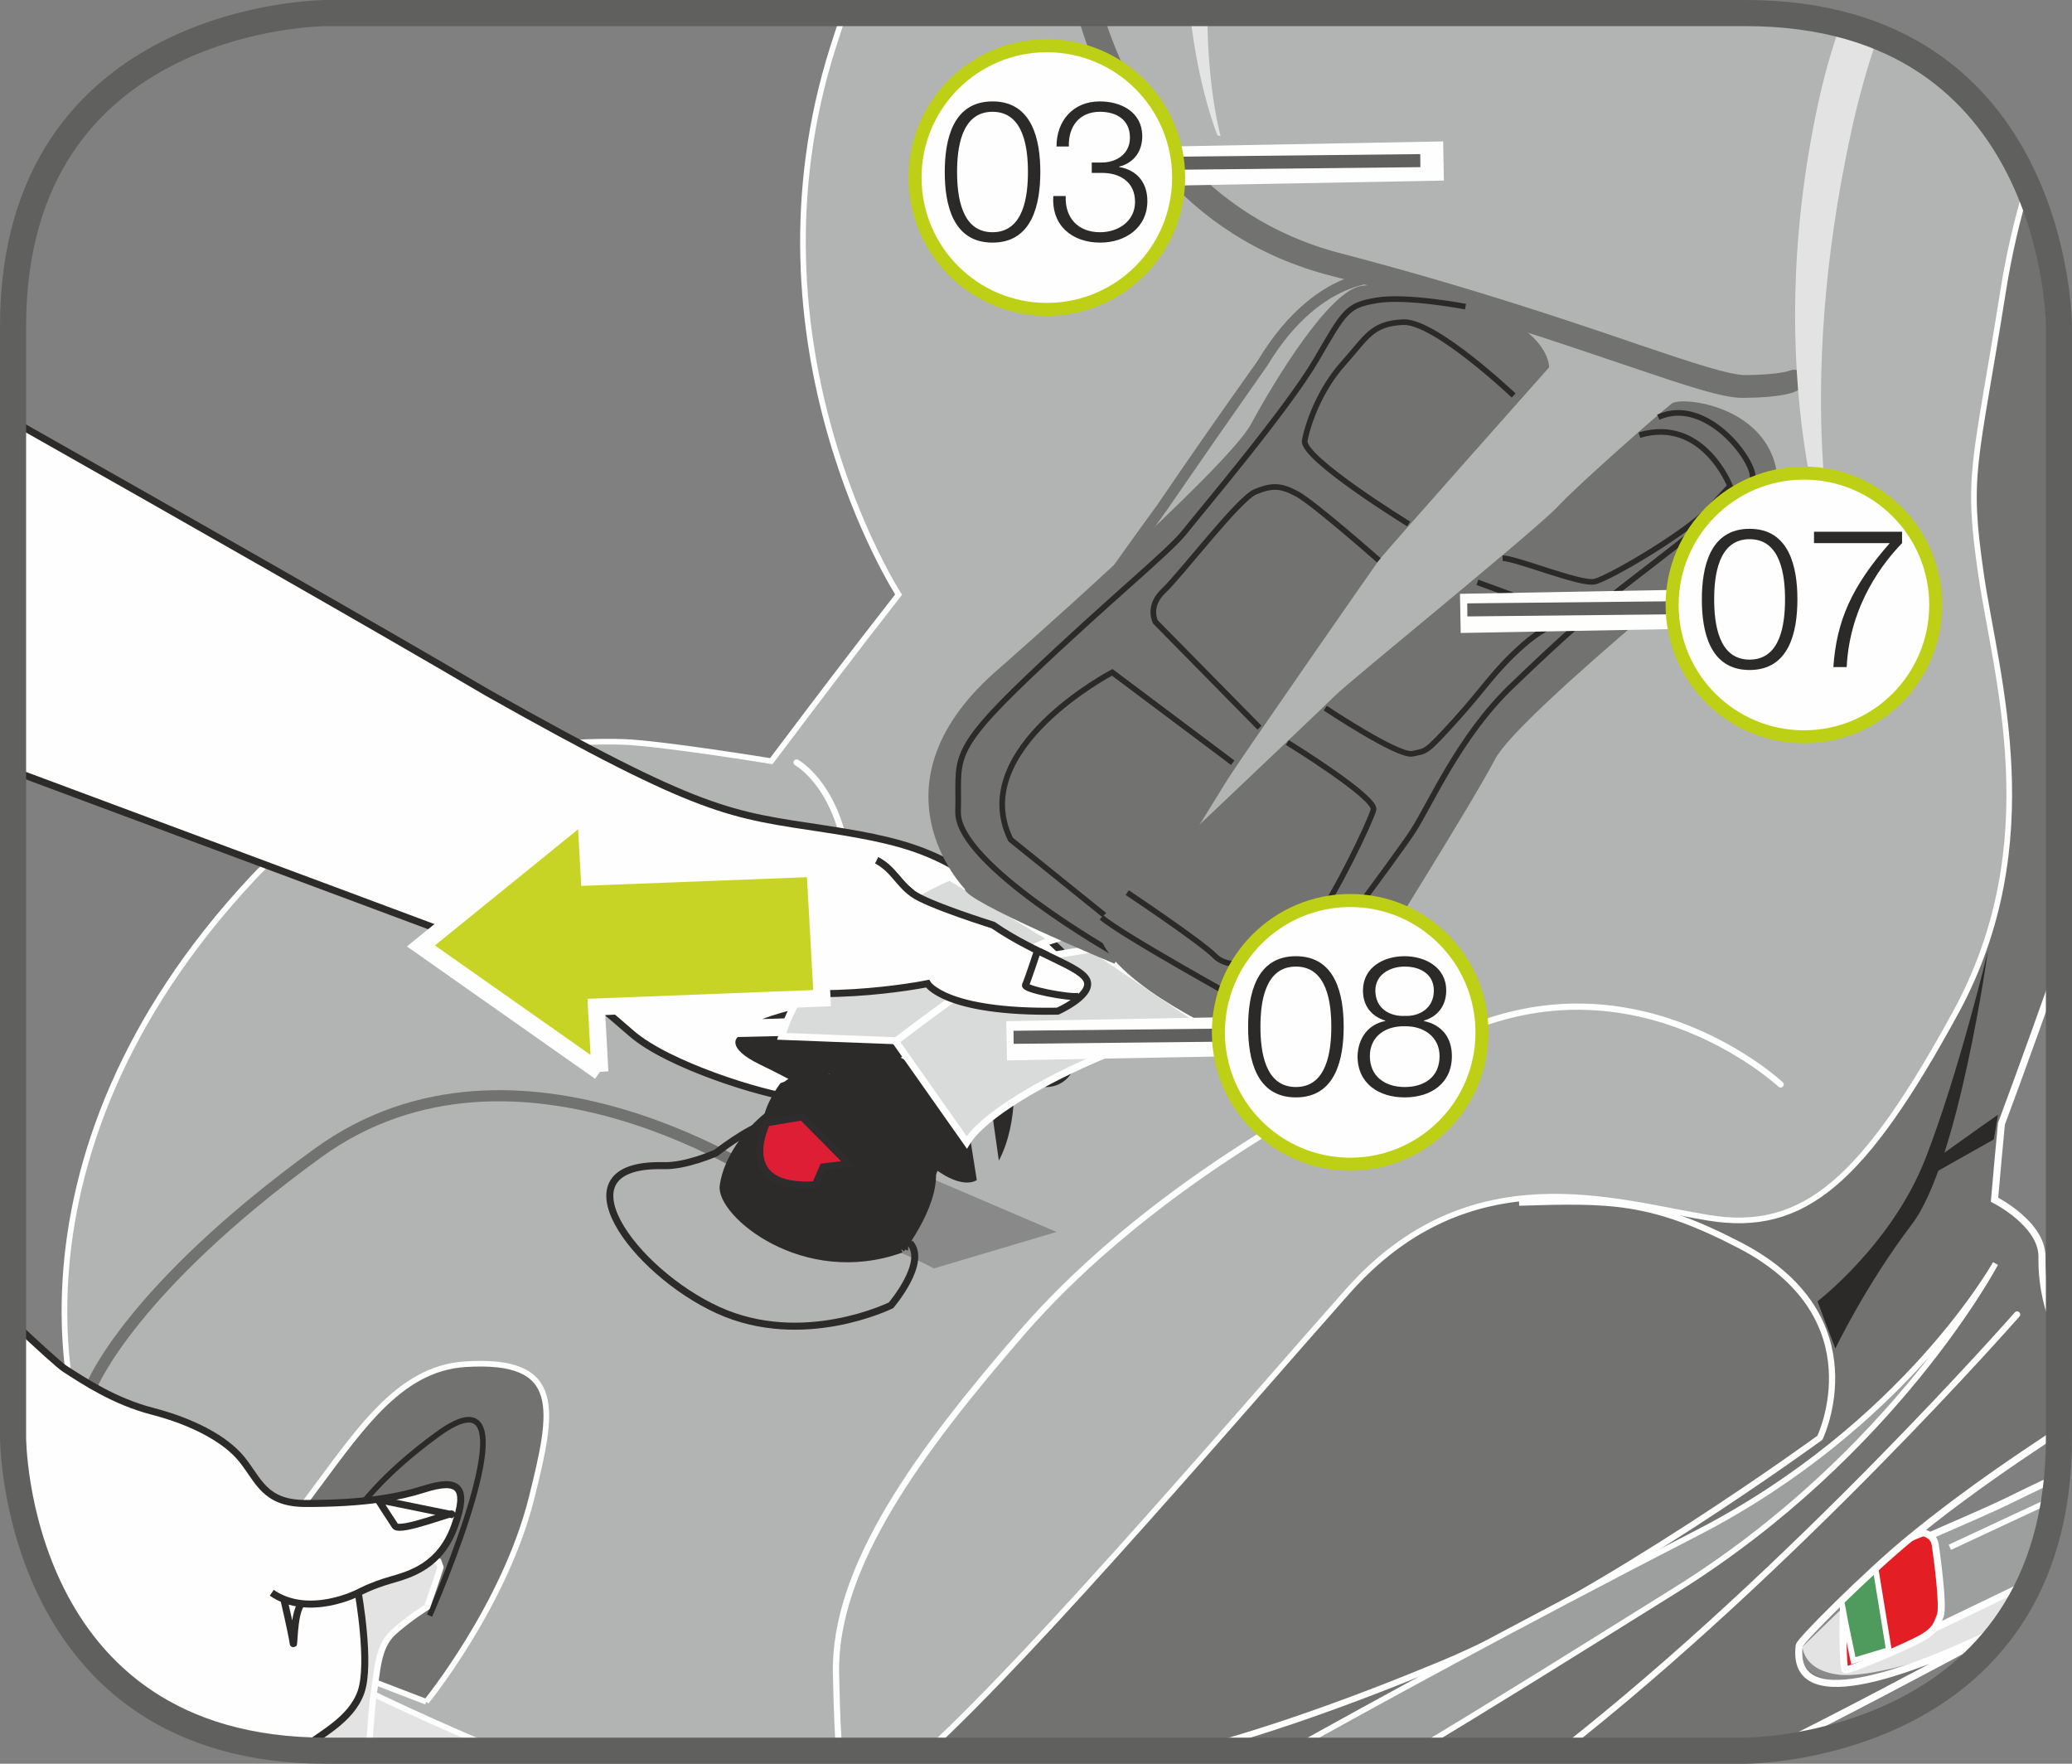 <?xml version="1.0" encoding="UTF-8"?>
<!DOCTYPE svg PUBLIC "-//W3C//DTD SVG 1.1//EN" "http://www.w3.org/Graphics/SVG/1.1/DTD/svg11.dtd">
<!-- Creator: CorelDRAW 2017 -->
<svg xmlns="http://www.w3.org/2000/svg" xml:space="preserve" width="28.003mm" height="23.833mm" version="1.1" style="shape-rendering:geometricPrecision; text-rendering:geometricPrecision; image-rendering:optimizeQuality; fill-rule:evenodd; clip-rule:evenodd"
viewBox="0 0 7467.4 6355.29"
 xmlns:xlink="http://www.w3.org/1999/xlink">
 <rect x="0" y="0" width="7467.4" height="6355.29" fill="#808080" stroke="none"/>
 <defs>
  <style type="text/css">
   <![CDATA[
    .str5 {stroke:#FEFEFE;stroke-width:22.4;stroke-miterlimit:4}
    .str0 {stroke:#898989;stroke-width:22.4;stroke-miterlimit:4}
    .str1 {stroke:#2A282A;stroke-width:22.4;stroke-miterlimit:10}
    .str13 {stroke:#FEFEFE;stroke-width:141.12;stroke-miterlimit:4}
    .str2 {stroke:#FEFEFE;stroke-width:25.31;stroke-miterlimit:10}
    .str4 {stroke:#FEFEFE;stroke-width:25.31;stroke-miterlimit:4}
    .str10 {stroke:#2F2C2D;stroke-width:25.31;stroke-miterlimit:10}
    .str9 {stroke:#2C2B2A;stroke-width:25.31;stroke-miterlimit:10}
    .str12 {stroke:#60605F;stroke-width:94.08;stroke-miterlimit:4}
    .str14 {stroke:#60605F;stroke-width:47.04;stroke-miterlimit:4}
    .str15 {stroke:#BED015;stroke-width:47.04;stroke-miterlimit:2.613}
    .str11 {stroke:#FEFEFE;stroke-width:60.85;stroke-miterlimit:22.926}
    .str3 {stroke:#FEFEFE;stroke-width:20.32;stroke-miterlimit:10}
    .str6 {stroke:#FEFEFE;stroke-width:20.32;stroke-miterlimit:4}
    .str8 {stroke:#2B2A29;stroke-width:20.32;stroke-miterlimit:4}
    .str7 {stroke:#FEFEFE;stroke-width:22.4;stroke-linecap:round;stroke-linejoin:round;stroke-miterlimit:4}
    .fil14 {fill:none}
    .fil1 {fill:none;fill-rule:nonzero}
    .fil13 {fill:#727271}
    .fil15 {fill:#C7D426}
    .fil9 {fill:#FEFEFE;fill-rule:nonzero}
    .fil0 {fill:#E3E3E3;fill-rule:nonzero}
    .fil12 {fill:#D9DADA;fill-rule:nonzero}
    .fil7 {fill:#B2B3B3;fill-rule:nonzero}
    .fil2 {fill:#9D9E9E;fill-rule:nonzero}
    .fil8 {fill:#898989;fill-rule:nonzero}
    .fil5 {fill:#727271;fill-rule:nonzero}
    .fil6 {fill:#2B2A29;fill-rule:nonzero}
    .fil16 {fill:#2B2A29;fill-rule:nonzero}
    .fil11 {fill:#DD1E35;fill-rule:nonzero}
    .fil3 {fill:#E31E24;fill-rule:nonzero}
    .fil4 {fill:#4F9B5D;fill-rule:nonzero}
    .fil10 {fill:#2C2B2A;fill-rule:nonzero}
   ]]>
  </style>
 </defs>
 <g id="Слой_x0020_1">
  <path class="fil0" d="M7313.43 5708.43l-431.29 -164.24 -397.75 385.11c0,0 -1.97,97.65 139.52,116 103.09,13.47 357.22,-52.67 580.81,-158.82 40.8,-52.51 77.54,-111.65 108.72,-178.05z"/>
  <path class="fil1 str0" d="M7313.43 5708.43l-431.29 -164.24 -397.75 385.11c0,0 -1.97,97.65 139.52,116 103.09,13.47 357.22,-52.67 580.81,-158.82"/>
  <path class="fil1 str1" d="M6722.54 5640.3l16.08 69.52c0,0 537.83,-252.26 665.96,-311.08"/>
  <path class="fil2" d="M6716.03 5636.75c0,0 421.8,-180.8 503.27,-220.39 46.32,-22.37 127.28,-62.45 194.47,-92.88 -13.65,146.56 -48.05,271.35 -96.82,377.54 -202.61,98.64 -482.52,232.5 -509.67,244.39 -41.97,18.61 -63.41,10.05 -79.86,13.92 -16.75,3.57 -39.52,20.88 -48.08,24.75 -8.27,3.57 -24.27,-53.81 -21.81,-97.94 2.43,-44.03 58.51,-249.38 58.51,-249.38z"/>
  <path class="fil1 str2" d="M6716.03 5636.75c0,0 421.8,-180.8 503.27,-220.39 46.32,-22.37 127.28,-62.45 194.47,-92.88m-96.82 377.54c-202.61,98.64 -482.52,232.5 -509.67,244.39 -41.97,18.61 -63.41,10.05 -79.86,13.92 -16.75,3.57 -39.52,20.88 -48.08,24.75 -8.27,3.57 -24.27,-53.81 -21.81,-97.94 2.43,-44.03 58.51,-249.38 58.51,-249.38"/>
  <path class="fil3" d="M6660.48 5662.03c24.08,-21.17 259.27,-144.48 274.61,-138.56 15.23,5.73 35.17,14.67 39.49,42.99 4.43,28.13 31.25,223.41 18.08,255.59 -13.09,31.97 -15.33,49.95 -63.6,78.56 -48.27,28.77 -270.07,122.37 -278.93,116.16 -8.93,-6.37 -9.04,-165.65 -7.07,-205.73 2.19,-40.16 17.41,-149.01 17.41,-149.01z"/>
  <path class="fil1 str2" d="M6660.48 5662.03c24.08,-21.17 259.27,-144.48 274.61,-138.56 15.23,5.73 35.17,14.67 39.49,42.99 4.43,28.13 31.25,223.41 18.08,255.59 -13.09,31.97 -15.33,49.95 -63.6,78.56 -48.27,28.77 -270.07,122.37 -278.93,116.16 -8.93,-6.37 -9.04,-165.65 -7.07,-205.73 2.19,-40.16 17.41,-149.01 17.41,-149.01"/>
  <polygon class="fil4" points="6755.31,5626.11 6807.33,5945.49 6679.39,5984.05 6652.3,5853.68 6621.93,5692.06 6655.12,5658.86 "/>
  <polyline class="fil1 str3" points="6755.31,5626.11 6807.33,5945.49 6679.39,5984.05 6652.3,5853.68 6621.93,5692.06 6655.12,5658.86 6755.31,5626.11 "/>
  <path class="fil1 str3" d="M7027.11 5575.37c143.6,-67.14 309.22,-144.45 377.32,-175.78"/>
  <path class="fil5" d="M7420.36 3476.38c-121.44,344.26 -207.25,572.78 -207.25,572.78 -10.16,108.93 -15.52,163.78 -24.93,273.83 0,0 172.93,86.64 170.93,206.77 -1.68,121.84 31.63,205.83 31.63,205.83 0,0 12.11,1.81 29.63,7.68l0 412.04c-109.25,73.76 -312.2,203.65 -538.28,388.82 -150.69,123.52 -395.48,367.72 -397.72,385.22 -34.96,273.43 448.65,74.93 738.25,-66.69l-4.61 6.11c-242.31,129.92 -629.48,335.64 -830.75,432.95 -59.41,6.48 -95.76,6.51 -95.76,6.51l-5013.09 0c-146.61,-165.41 -245.01,-278.98 -410.76,-475.29 1435.43,-1022.27 2829.39,-2123.46 4361.05,-3157.3 572.2,-1026.4 986.43,-1710.75 1467.91,-2570.06 723.66,231.19 723.77,1070.32 723.77,1070.32l0 2300.5z"/>
  <path class="fil1 str4" d="M7420.36 3476.38c-121.44,344.26 -207.25,572.78 -207.25,572.78 -10.16,108.93 -15.52,163.78 -24.93,273.83 0,0 172.93,86.64 170.93,206.77 -1.68,121.84 31.63,205.83 31.63,205.83 0,0 12.11,1.81 29.63,7.68m0 412.04c-109.25,73.76 -312.2,203.65 -538.28,388.82 -150.69,123.52 -395.48,367.72 -397.72,385.22 -34.96,273.43 448.65,74.93 738.25,-66.69m-4.61 6.11c-242.31,129.92 -629.48,335.64 -830.75,432.95m-5108.85 6.51c-146.61,-165.41 -245.01,-278.98 -410.76,-475.29 1435.43,-1022.27 2829.39,-2123.46 4361.05,-3157.3 572.2,-1026.4 986.43,-1710.75 1467.91,-2570.06"/>
  <path class="fil1 str5" d="M5474.65 4333.45c327.38,-9.87 474.97,-13.55 800.16,156.08 492.76,259.35 284.1,691.05 284.1,691.05 0,0 -793.2,579 -1363.27,815.68 -338.5,140.53 -636.81,244.39 -893.12,311.96"/>
  <path class="fil2" d="M4649.42 6308.23c307.64,-171.44 786.27,-434.44 1465.99,-784.3 750.22,-385.99 1076.18,-971.01 1076.18,-971.01 0,0 -361.32,684.57 -1155.28,1178.05 -349.88,218.23 -670.41,418.82 -936.16,577.26l-450.73 0z"/>
  <path class="fil1 str6" d="M4649.42 6308.23c307.64,-171.44 786.27,-434.44 1465.99,-784.3 750.22,-385.99 1076.18,-971.01 1076.18,-971.01 0,0 -361.32,684.57 -1155.28,1178.05 -349.88,218.23 -670.41,418.82 -936.16,577.26"/>
  <path class="fil1 str7" d="M7269.61 4736.4c0,0 -797.26,908.67 -1643.02,1571.82"/>
  <path class="fil6" d="M7164.36 3426.09c0,0 -105.65,763.85 -273.67,984.83 -168,221.06 -276.1,448.15 -276.1,448.15 -25.57,-68.18 -39.23,-101.3 -64.34,-170.16 0,0 267.54,-204.34 388.71,-513.53 120.98,-310.92 225.41,-749.29 225.41,-749.29z"/>
  <path class="fil0" d="M989.97 6149.14c0.53,56.32 24.77,108.8 66.96,154.53 38.24,2.91 77.76,4.56 118.96,4.56l0 0 876.56 0c54.75,-54.61 85.49,-118.96 83.97,-187.59 -3.65,-191.51 -255.97,-342.23 -571.96,-333.19 -314.76,8.64 -575.72,173.28 -574.49,361.7z"/>
  <path class="fil1 str5" d="M989.97 6149.14c0.53,56.32 24.77,108.8 66.96,154.53m995.52 4.56c54.75,-54.61 85.49,-118.96 83.97,-187.59 -3.65,-191.51 -255.97,-342.23 -571.96,-333.19 -314.76,8.64 -575.72,173.28 -574.49,361.7"/>
  <path class="fil7" d="M7306.15 669.18c-36.11,120.42 -65.62,245.91 -86.05,374.15 -102.42,644.12 -133.94,659.82 -80.32,1027.44 53.33,366.52 241.67,963.68 -90.4,1575.24 -331.8,608.46 -547.8,798.56 -892.08,742.03 -342.44,-56.24 -859.55,-230.95 -1299.32,263.78 -355.24,399.64 -1112.08,1286.98 -1514.52,1656.41l-1541.13 0c-380.36,-158.9 -1083.86,-479.35 -1326.58,-761.23 -280.15,-325 -504.52,-1377.11 433.67,-2381.21 467.64,-501.21 1198.95,-497.27 1335.91,-492.57 137.36,4.61 534.33,69.44 534.33,69.44 181.54,-240.26 271.97,-360.95 458.87,-600.17 0,0 -579.1,-896.14 -236.1,-1973.25 13.12,-41.12 26.48,-81.78 40.03,-122.1l3249.03 0 0 0c602.97,0 883.82,322.02 1014.67,622.06z"/>
  <path class="fil1 str6" d="M7306.15 669.18c-36.11,120.42 -65.62,245.91 -86.05,374.15 -102.42,644.12 -133.94,659.82 -80.32,1027.44 53.33,366.52 241.67,963.68 -90.4,1575.24 -331.8,608.46 -547.8,798.56 -892.08,742.03 -342.44,-56.24 -859.55,-230.95 -1299.32,263.78 -355.24,399.64 -1112.08,1286.98 -1514.52,1656.41m-1541.13 0c-380.36,-158.9 -1083.86,-479.35 -1326.58,-761.23 -280.15,-325 -504.52,-1377.11 433.67,-2381.21 467.64,-501.21 1198.95,-497.27 1335.91,-492.57 137.36,4.61 534.33,69.44 534.33,69.44 181.54,-240.26 271.97,-360.95 458.87,-600.17 0,0 -579.1,-896.14 -236.1,-1973.25 13.12,-41.12 26.48,-81.78 40.03,-122.1"/>
  <path class="fil5" d="M3975.01 47.12c105.7,342.68 358.18,735.37 854.91,865.12 468.28,122.37 824.91,243.65 1084.08,332.34 185.7,62.85 320.39,107.44 377.4,106.96 120.32,-1.31 155.33,-15.23 156.64,-15.41 20.4,-8.48 44.4,-2.91 53.15,15.71 8.67,18.05 2.64,40.45 -16.83,51.65 -16.19,10.91 -63.22,29.25 -202.26,30.11 -71.68,0.75 -196.98,-41.01 -405.08,-111.49 -256.9,-86.64 -610.52,-209.49 -1076.37,-327.46 -541.96,-137.78 -814.32,-569.37 -919.39,-947.52l93.76 0z"/>
  <path class="fil0" d="M4399 490.68c0,0 -47.39,-166.85 -47.79,-443.56l-62.29 0c28.59,269.49 98.69,440.36 98.69,440.36l11.39 3.2z"/>
  <path class="fil1 str7" d="M6417.29 3907.6c0,0 -498.95,-466.2 -1136.18,-196.21 -639.13,270.07 -1223.33,659.9 -1595.56,1087.46 -371.4,428.76 -681.63,847.1 -672.62,1233.35 3.25,150.58 7.52,232.31 11.55,276.02"/>
  <path class="fil5" d="M5025.6 977.33c11.2,1.97 18.61,12.13 15.23,22.93 -3.2,12.72 -16.19,19.68 -26.72,17.6 -9.79,-1.12 -243.65,-36.13 -447.11,300.1 -146.37,208.37 -219.27,313.35 -362.47,521.24 -291.7,401.96 -640.89,906.3 -655.1,1078.05 -27.09,308.39 220.79,547.51 696.7,685.13 549.82,158.72 669.21,151.17 674.3,151.09 11.47,-0.29 20.51,7.81 20.32,18.91 -0.19,11.01 -10.27,19.95 -20.88,21.36 -5.09,0.64 -124.85,9.97 -688.62,-152.13 -624.36,-179.2 -743.71,-493.4 -723.98,-722.83 15.52,-184.18 352.98,-673.66 663.88,-1100.16 141.86,-207.81 214.95,-312.23 361.51,-518.81 220.5,-366.42 481.75,-324.44 492.95,-322.47z"/>
  <path class="fil1 str7" d="M2869.33 4232.44c0,0 224.55,-899.23 181.73,-1154.9 -42.03,-255.7 -180.24,-330.02 -180.24,-330.02"/>
  <path class="fil5" d="M2812.86 4260.26c9.2,5.73 10.72,18.91 3.76,28.03 -6.96,8.37 -21.25,10.91 -29.25,4.99 -8.75,-6.4 -920.21,-638.94 -1631.5,-121.92 -663,482.12 -804.96,826.03 -805.82,829.04 -3.47,10.35 -16.45,17.31 -27.92,14.11 -11.39,-3.09 -15.71,-14.19 -12.32,-25.09 4.88,-14.03 146.74,-358.52 822.46,-849.28 736.49,-536.04 1670.99,112.69 1680.59,120.13z"/>
  <path class="fil1 str5" d="M3471.48 3027.54c0,0 513.16,237.99 492.73,415.24 -8.56,75.06 -17.2,65.09 -17.2,65.09"/>
  <path class="fil8" d="M3807.68 4439.03c-176.85,52.88 -265.09,79.12 -441.93,131.41 0,0 -146.18,-79.76 -354.92,-142.5 -206.79,-61.81 -356.82,-74.13 -356.82,-74.13 0,0 231.59,-91.54 281.17,-146.29 48.16,-55.79 113.36,-93.41 113.36,-93.41l759.15 324.92z"/>
  <path class="fil5" d="M1536.09 6132.05c0,0 282.58,-346.66 379.78,-734.7 78.82,-316.92 117.57,-504.15 -238.58,-481.75 -246.29,15.52 -389.83,249.01 -578.73,499.61 -163.49,217.49 -18.72,541.75 -18.72,541.75l456.25 175.09z"/>
  <path class="fil1 str6" d="M1536.09 6132.05c0,0 282.58,-346.66 379.78,-734.7 78.82,-316.92 117.57,-504.15 -238.58,-481.75 -246.29,15.52 -389.83,249.01 -578.73,499.61 -163.49,217.49 -18.72,541.75 -18.72,541.75l456.25 175.09"/>
  <path class="fil1 str8" d="M1548.09 5821.52c0,0 413.16,-934.51 28.51,-652.94 -387.19,281.73 -423.22,518.04 -399.32,582.94"/>
  <path class="fil0" d="M1579.53 5624.86c0,0 -294.23,-80.05 -394.44,123.89 -41.23,83.94 -79.7,304.07 -110.88,556.3 32.85,2.08 66.72,3.17 101.68,3.17l0 0 153.25 0c6.83,-97.89 12.32,-167.06 15.33,-187.62 16.27,-102.82 15.52,-184.1 71.76,-237.54 58.24,-53.04 123.06,-92.37 123.06,-92.37 19.17,-56.64 30,-85.41 48.35,-143.09l-8.11 -22.75z"/>
  <path class="fil1 str7" d="M1579.53 5624.86c0,0 -294.23,-80.05 -394.44,123.89 -41.23,83.94 -79.7,304.07 -110.88,556.3m254.93 3.17c6.83,-97.89 12.32,-167.06 15.33,-187.62 16.27,-102.82 15.52,-184.1 71.76,-237.54 58.24,-53.04 123.06,-92.37 123.06,-92.37 19.17,-56.64 30,-85.41 48.35,-143.09l-8.11 -22.75"/>
  <path class="fil6" d="M7185.64 4105.73c-87.12,48.64 -131.81,74.32 -218.26,122.96 -7.33,-13.65 -10.24,-19.68 -17.57,-33.79 100.18,-71.38 149.46,-107.52 251.06,-178.45 -5.81,35.65 -9.31,54.19 -15.23,89.28z"/>
  <path class="fil0" d="M6622.65 2052.66c0,0 -163.49,-606.28 49.65,-1580.86 27.01,-123.57 59.36,-236.93 95.3,-340.68 -42.03,-16.85 -86.77,-31.52 -134.37,-43.71 -31.15,87.73 -58.61,183.03 -81.04,286.74 -214.87,995.76 56.72,1673.34 56.72,1673.34l13.73 5.17z"/>
  <path class="fil9" d="M47.01 1517.4c618.65,349.88 1301.32,738.43 1710.35,978.85 777.71,438.36 869.42,437.69 1216.26,490.65 346.84,52.99 459.27,97.57 736.19,337.72 220.42,180.05 313.35,340.92 283.35,416.84 -30,75.92 -96.42,56.24 -127.17,31.23 16.27,131.04 -110.82,162.26 -162.29,102.16 -29.44,146.56 -177.78,77.04 -177.78,77.04 -14.21,136.32 -111.2,111.86 -182.98,61.92 -71.68,-49.97 -361.99,-42.72 -479.29,-57.01 -117.3,-14.29 -454.36,-117.78 -587.66,-232.93 -133.3,-115.04 -220.5,-195.19 -373.83,-254.55 -82.9,-32.16 -1016,-379.64 -1855.15,-691.82l0 -1260.1z"/>
  <path class="fil1 str9" d="M47.01 1517.4c618.65,349.88 1301.32,738.43 1710.35,978.85 777.71,438.36 869.42,437.69 1216.26,490.65 346.84,52.99 459.27,97.57 736.19,337.72 220.42,180.05 313.35,340.92 283.35,416.84 -30,75.92 -96.42,56.24 -127.17,31.23 16.27,131.04 -110.82,162.26 -162.29,102.16 -29.44,146.56 -177.78,77.04 -177.78,77.04 -14.21,136.32 -111.2,111.86 -182.98,61.92 -71.68,-49.97 -361.99,-42.72 -479.29,-57.01 -117.3,-14.29 -454.36,-117.78 -587.66,-232.93 -133.3,-115.04 -220.5,-195.19 -373.83,-254.55 -82.9,-32.16 -1016,-379.64 -1855.15,-691.82m2531.5 748.91c314.39,109.97 764.14,17.87 764.14,17.87 0,0 62.18,106.02 469.05,99.25 0,0 122.48,-54.19 106.77,-107.33 -15.71,-53.07 -181.09,-93.7 -339.32,-202.82 0,0 -234.98,-73.36 -289.65,-113.36 -54.64,-39.89 -68.56,-86.9 -129.92,-120.13m577.72 331.24c0,0 -33.87,102.9 -41.41,118.13 -7.52,15.33 161.52,48.27 192.29,40.45m-608.92 888.88c63.97,70.29 -68.1,224.74 -68.1,224.74 0,0 -316.47,156.93 -622.68,17.68 -306.2,-139.22 -592.28,-529.13 -199.62,-520.87 81.2,3.49 191.25,-45.63 191.25,-45.63 0,0 107.73,-85.12 183.17,-108.82 1.79,-58.35 57.39,-132.29 57.39,-132.29l222.18 -75.62"/>
  <path class="fil10" d="M3247.96 4501.26c0,0 141.28,-181.09 107.81,-308.39 -33.49,-127.28 -208.29,-296.61 -262.47,-307.96 -54.19,-11.39 -202.9,4.77 -202.9,4.77 0,0 -63.52,-25.39 -123.06,129.28 -73.17,58.69 -147.04,155.3 -160.85,253.51 -13.73,98.29 289.17,355.59 641.48,228.79z"/>
  <path class="fil1 str9" d="M3247.96 4501.26c0,0 141.28,-181.09 107.81,-308.39 -33.49,-127.28 -208.29,-296.61 -262.47,-307.96 -54.19,-11.39 -202.9,4.77 -202.9,4.77 0,0 -63.52,-25.39 -123.06,129.28 -73.17,58.69 -147.04,155.3 -160.85,253.51 -13.73,98.29 289.17,355.59 641.48,228.79"/>
  <path class="fil11" d="M2938.4 4269.06l27.84 -64.26 92.18 -11.36 -167.54 -169.06 -127.65 21.36c0,0 -122.58,241.75 175.17,223.33z"/>
  <path class="fil1 str10" d="M2938.4 4269.06l27.84 -64.26 92.18 -11.36 -167.54 -169.06 -127.65 21.36c0,0 -122.58,241.75 175.17,223.33"/>
  <path class="fil10" d="M3044.69 3897.01l-59.55 -29.33 -90.21 51.36c0,0 -29.55,-22.03 -156.53,-83.54 -126.9,-61.62 -79.49,-98.88 -79.49,-98.88l555.4 -12.96 33.57 -0.85 149.68 -71.49 -650.7 20.59c176.29,-66.58 458.52,-94.82 671.02,-82.88 212.5,11.95 98.96,56.64 98.96,56.64l-100.74 60.48 -171.97 106.02c0,0 32.19,14.59 97.09,62.37 64.8,47.79 -25.87,148.93 -25.87,148.93l-150.98 -68.21 -118.72 90.13 -5.76 -15.63 4.8 -132.74z"/>
  <path class="fil10" d="M3237.14 4008.98l50.13 36.77 -59.92 69.52c0,0 35.39,17.33 141.01,95.97 105.76,78.64 151.94,40.64 151.94,40.64l-61.06 -384.66 -3.57 -23.25 80.16 -113.36 63.97 451.45c69.22,-131.04 69.14,-329.62 21.63,-474.39 -47.41,-144.69 -94.53,-60.03 -94.53,-60.03l-71.7 78.08 -125.94 133.57c0,0 -25.31,-20.03 -102.56,-57.95 -77.22,-37.81 -207.97,39.15 -207.97,39.15l118.53 94.34 -111.01 94.74 22.85 1.68 188.05 -22.29z"/>
  <path class="fil1 str9" d="M3368.39 4211.27c-67.36,155.22 -110.05,281.38 -95.46,282.05"/>
  <path class="fil12" d="M3422.63 3159.65c0,0 -497.61,205.25 -605.34,574.57l466.89 17.97c0,0 312.95,-305.24 512.97,-366.79l-374.52 -225.75z"/>
  <path class="fil1 str2" d="M3422.63 3159.65c0,0 -497.61,205.25 -605.34,574.57l466.89 17.97c0,0 312.95,-305.24 512.97,-366.79l-374.52 -225.75"/>
  <path class="fil12" d="M4402.55 3731.68c-22.77,-129.36 -797.63,186.53 -918.32,384.74l-256.55 -364.23c397.83,-301.7 395.11,-282.13 713.18,-333.48l461.69 312.98z"/>
  <path class="fil1 str2" d="M4402.55 3731.68c-22.77,-129.36 -797.63,186.53 -918.32,384.74l-256.55 -364.23c397.83,-301.7 395.11,-282.13 713.18,-333.48l461.69 312.98"/>
  <path class="fil9" d="M2578.52 3526.41c314.39,109.97 764.14,17.87 764.14,17.87 0,0 62.18,106.02 469.05,99.25 0,0 122.48,-54.19 106.77,-107.33 -15.71,-53.07 -181.17,-93.7 -339.32,-202.82 0,0 -234.98,-73.28 -289.65,-113.28 -54.64,-39.97 -68.56,-87.01 -129.92,-120.21l-581.08 426.52z"/>
  <path class="fil1 str9" d="M2578.52 3526.41c314.39,109.97 764.14,17.87 764.14,17.87 0,0 62.18,106.02 469.05,99.25 0,0 122.48,-54.19 106.77,-107.33 -15.71,-53.07 -181.17,-93.7 -339.32,-202.82 0,0 -234.98,-73.28 -289.65,-113.28 -54.64,-39.97 -68.56,-87.01 -129.92,-120.21m577.72 331.22c0,0 -33.87,102.93 -41.41,118.16 -7.6,15.33 161.52,48.27 192.29,40.45"/>
  <path class="fil13" d="M3477.26 3203.27c0,0 -368.02,-377.51 128.5,-798.86 0,0 814.67,-714.27 901.95,-874.86 87.3,-160.48 283.73,-485.13 401.51,-499.91 117.68,-14.75 328.39,25.89 503.27,110.16 174.9,84.21 170.37,183.91 170.37,183.91 0,0 -593.88,668.38 -613.53,695.21 -19.76,26.8 -497.35,713.71 -543.83,787.37 -46.48,73.57 -409.03,666.04 -409.03,666.04 0,0 -544.2,-225.78 -539.21,-269.06z"/>
  <path class="fil14 str8" d="M4442.6 2748.16l-434.15 -325.51c0,0 -526.89,275.65 -366.02,602.54l422.1 340.26m474.6 -743.45l-374.6 -380.63c0,0 -31.41,-56.05 29.73,-113.25 61.14,-57.28 270.63,-332.26 330.28,-356.26 59.63,-23.97 90.4,-24.35 150.5,8.19 60.21,32.45 294.26,238.85 294.26,238.85m107.52 -130.85c0,0 -386.63,-237.73 -374.58,-301.03 12.13,-63.3 54.56,-183.43 138.85,-277.41 84.37,-94.08 102.05,-144.13 216.18,-148.93 114.18,-4.69 397.83,264.26 397.83,264.26m-1432.52 2013.6c0,0 -575.16,-324.55 -569.72,-514.01 5.47,-189.46 -39.97,-205.46 252.95,-484.84 292.95,-279.3 507.05,-451.35 562.65,-521.83 55.52,-70.45 371.11,-443.05 474.6,-620.38 103.46,-177.33 110.61,-197.38 219.17,-215.33 108.66,-17.89 319.38,22.67 319.38,22.67"/>
  <path class="fil13" d="M3969.97 3305.56c0,0 792.19,-748.91 840.91,-798.48 48.83,-49.47 723.87,-596.86 802.24,-680.97 78.34,-84.1 373.56,-342.42 412.12,-372.34 38.48,-29.92 437.05,16.19 376.28,372.23 0,0 -925.47,741.66 -1012.85,908.64 -87.41,166.98 -420.34,693.39 -446.01,742.41 -25.68,49.2 -285.97,392.28 -565.64,229.35 0,0 -485.51,-229.25 -407.06,-400.84z"/>
  <path class="fil14 str8" d="M4639.66 2675.37c0,0 321.91,198.47 310.34,242.42 -11.65,44.03 -141.57,313.83 -205.73,392.84 -64.26,79.01 -81.01,132.82 -155.3,143.84 -74.42,11.2 -159.09,41.95 -211.57,-10.64 -52.4,-52.48 -314.95,-227.46 -314.95,-227.46m713.71 -664.81c0,0 262.55,174.98 313.8,164.34 51.39,-10.72 46.21,-0.85 154.1,-119.57 107.81,-118.72 138.66,-177.6 245.14,-271.94 106.58,-94.45 198.87,-96.16 131.06,-119.2 -67.92,-23.04 -295.86,-107.06 -295.86,-107.06m90.96 -86.72c46.11,-0.85 279.3,95.2 330.66,84.48 51.28,-10.64 332.26,-176.29 410.63,-260.39l78.26 -84.21c0,0 -96.98,-250.98 -326.6,-183.51m-1938.35 1737.77c70.45,61.92 513.53,306.5 513.53,306.5 0,0 153.25,4.05 211.65,-76.85 0,0 337.83,-448.73 398.2,-542.23 60.51,-93.52 165.94,-338.58 350.82,-517.03 184.85,-178.56 310.71,-287.86 406.95,-362.55 96.24,-74.69 437.69,-333.86 463.4,-382.98 25.68,-49.09 -158.53,-308.26 -338.1,-227.09"/>
  <polygon class="fil15" points="2162.15,3862.16 2149.35,3628.19 2962.88,3596.59 2937.01,3129.25 2123.49,3160.55 2110.58,2926.99 1516.92,3408.44 "/>
  <polyline class="fil14 str11" points="2162.15,3862.16 2149.35,3628.19 2962.88,3596.59 2937.01,3129.25 2123.49,3160.55 2110.58,2926.99 1516.92,3408.44 2162.15,3862.16 "/>
  <path class="fil9" d="M47.01 4764.88c96.08,90.02 168.1,155.38 186.87,167.44 71.49,46 178.74,117.49 316.66,153.14 137.81,35.76 260.37,97.09 321.62,173.65 61.33,76.58 81.76,158.34 229.81,158.34 95.2,0 190.5,-4.24 280.26,-18.08 49.84,-7.81 98.02,-18.43 143.54,-33.01 127.76,-40.83 163.41,-10.27 112.42,132.74 -51.09,142.98 -158.34,173.65 -229.83,194.07 -71.49,20.4 -117.38,46 -117.38,46 0,0 45.89,255.19 10.16,357.38 -35.76,102.16 -148.08,153.14 -209.33,204.31l-5.65 4.75c-1038.98,-58.27 -1039.14,-1126.16 -1039.14,-1126.16l0 -414.58z"/>
  <path class="fil1 str9" d="M47.01 4764.88c96.08,90.02 168.1,155.38 186.87,167.44 71.49,46 178.74,117.49 316.66,153.14 137.81,35.76 260.37,97.09 321.62,173.65 61.33,76.58 81.76,158.34 229.81,158.34 95.2,0 190.5,-4.24 280.26,-18.08 49.84,-7.81 98.02,-18.43 143.54,-33.01 127.76,-40.83 163.41,-10.27 112.42,132.74 -51.09,142.98 -158.34,173.65 -229.83,194.07 -71.49,20.4 -117.38,46 -117.38,46 0,0 45.89,255.19 10.16,357.38 -35.76,102.16 -148.08,153.14 -209.33,204.31l-5.65 4.75m204.82 -566.44c0,0 -178.74,91.89 -311.56,0m42.88 20.4c0,0 28.61,122.48 33.79,158.24 5.07,35.73 -0.67,-100.66 30.29,-139.7"/>
  <path class="fil9" d="M1362.34 5403.35c0,0 41.31,64.72 61.52,94.93 17.49,25.87 223.33,-57.87 202.71,-41.12l-264.23 -53.81z"/>
  <path class="fil1 str9" d="M1362.34 5403.35c0,0 41.31,64.72 61.52,94.93 17.49,25.87 223.33,-57.87 202.71,-41.12l-264.23 -53.81"/>
  <path class="fil1 str12" d="M1175.89 47.04c0,0 -1128.85,0 -1128.85,1128.85l0 4003.49c0,0 0,1128.88 1128.85,1128.88l5115.62 0c0,0 1128.85,0 1128.85,-1128.88l0 -4003.49c0,0 0,-1128.85 -1128.85,-1128.85l-5115.62 0z"/>
  <line class="fil1 str13" x1="812.16" y1="6100.55" x2="397.03" y2= "5820.59" />
  <line class="fil1 str13" x1="4895.73" y1="3726.86" x2="3627.85" y2= "3750.27" />
  <line class="fil1 str14" x1="4812.13" y1="3725.52" x2="3652.89" y2= "3737.68" />
  <path class="fil9" d="M5341.08 3719.87c0,262.37 -212.42,475.16 -474.87,475.16 -262.37,0 -475.16,-212.79 -475.16,-475.16 0,-262.15 212.79,-475.13 475.16,-475.13 262.45,0 474.87,212.98 474.87,475.13z"/>
  <path class="fil1 str15" d="M5341.08 3719.87c0,262.37 -212.42,475.16 -474.87,475.16 -262.37,0 -475.16,-212.79 -475.16,-475.16 0,-262.15 212.79,-475.13 475.16,-475.13 262.45,0 474.87,212.98 474.87,475.13z"/>
  <path class="fil16" d="M4670.35 3954.21c143.81,0 172.21,-138.98 172.21,-254.77 0,-115.01 -28.4,-253.99 -172.21,-253.99 -144,0 -172.18,138.98 -172.18,254.79 0,114.98 28.19,253.97 172.18,253.97zm0 -37.39c-112.98,0 -127.78,-131.2 -127.78,-217.38 0,-85.2 14.8,-216.61 127.78,-216.61 112.8,0 127.6,131.41 127.6,216.61 0,86.18 -14.8,217.38 -127.6,217.38zm222.18 -111.38c0,99.38 76.8,148.77 170,148.77 93.01,0 170,-49.39 170,-148.77 0,-67.2 -36.8,-113.01 -100.98,-126.4l0 -1.41c50.8,-14.8 80.58,-54.99 80.58,-108.58 0,-84.8 -76.98,-123.6 -150.4,-123.6 -73.38,0 -149.6,38.8 -149.6,123.6 0,54.19 29.01,92.4 80.4,108.58l0 1.41c-61.2,11.39 -98,61.38 -100,126.4zm170 -144.8c-52.99,2.19 -105.78,-26 -105.78,-91.6 0,-56.4 51.39,-86.21 105.78,-86.21 59.2,0 105.01,29.81 105.01,86.21 0,63.38 -50.8,93.78 -105.01,91.6zm-125.6 144.8c0,-72 57.81,-109.41 125.6,-107.41 66.21,-2 125.6,36.8 125.6,107.41 0,76.18 -55.79,111.38 -125.6,111.38 -70,0 -125.6,-37.39 -125.6,-111.38z"/>
  <line class="fil1 str13" x1="5202.39" y1="580.09" x2="3934.51" y2= "603.5" />
  <line class="fil1 str14" x1="5118.77" y1="578.76" x2="3959.54" y2= "590.92" />
  <path class="fil9" d="M4247.78 639.8c0,262.37 -212.42,475.13 -474.89,475.13 -262.37,0 -475.13,-212.77 -475.13,-475.13 0,-262.18 212.77,-475.16 475.13,-475.16 262.47,0 474.89,212.98 474.89,475.16z"/>
  <path class="fil1 str15" d="M4247.78 639.8c0,262.37 -212.42,475.13 -474.89,475.13 -262.37,0 -475.13,-212.77 -475.13,-475.13 0,-262.18 212.77,-475.16 475.13,-475.16 262.47,0 474.89,212.98 474.89,475.16z"/>
  <path class="fil16" d="M3577.05 874.14c143.81,0 172.21,-138.98 172.21,-254.77 0,-115.01 -28.4,-253.99 -172.21,-253.99 -144,0 -172.18,138.98 -172.18,254.79 0,114.98 28.19,253.97 172.18,253.97zm0 -37.39c-112.98,0 -127.78,-131.2 -127.78,-217.38 0,-85.2 14.8,-216.61 127.78,-216.61 112.8,0 127.6,131.41 127.6,216.61 0,86.18 -14.8,217.38 -127.6,217.38zm219.19 -130.58c-7.6,105.78 67.2,167.97 168.8,167.97 90.98,0 170,-53.57 170,-150.37 0,-64.8 -36.8,-111.41 -101.6,-122l0 -1.41c53.6,-13.39 83.2,-55.79 83.2,-109.38 0,-87.41 -76.21,-125.6 -153.01,-125.6 -96,0 -156,69.2 -156,162.4l44.4 0c-2,-73.41 38.8,-125.01 112.21,-125.01 59.2,0 108,28.21 108,93.2 0,62.8 -54.4,89.6 -100.21,89.6l-37.39 0 0 37.41 37.39 0c65.6,0 118.61,33.79 118.61,104.4 0,70.58 -61.41,109.38 -126.4,109.38 -79.01,0 -127.01,-52.19 -123.41,-130.58l-44.59 0z"/>
  <line class="fil1 str13" x1="6530.97" y1="2186.79" x2="5263.06" y2= "2210.23" />
  <line class="fil1 str14" x1="6447.34" y1="2185.49" x2="5288.1" y2= "2197.62" />
  <path class="fil9" d="M6976.29 2179.83c0,262.37 -212.39,475.16 -474.87,475.16 -262.37,0 -475.16,-212.79 -475.16,-475.16 0,-262.18 212.79,-475.16 475.16,-475.16 262.47,0 474.87,212.98 474.87,475.16z"/>
  <path class="fil1 str15" d="M6976.29 2179.83c0,262.37 -212.39,475.16 -474.87,475.16 -262.37,0 -475.16,-212.79 -475.16,-475.16 0,-262.18 212.79,-475.16 475.16,-475.16 262.47,0 474.87,212.98 474.87,475.16z"/>
  <path class="fil16" d="M6305.59 2414.17c143.81,0 172.21,-138.98 172.21,-254.77 0,-115.01 -28.4,-253.99 -172.21,-253.99 -144,0 -172.18,138.98 -172.18,254.79 0,114.98 28.19,253.97 172.18,253.97zm0 -37.39c-112.98,0 -127.78,-131.2 -127.78,-217.38 0,-85.2 14.8,-216.61 127.78,-216.61 112.8,0 127.6,131.41 127.6,216.61 0,86.18 -14.8,217.38 -127.6,217.38zm301.78 26.8l48 0c11.41,-229.38 137.6,-382.39 199.59,-446.57l0 -41.01 -317.38 0 0 41.01 272.98 0c-136.8,156 -191.78,279.38 -203.19,446.57z"/>
 </g>
</svg>
